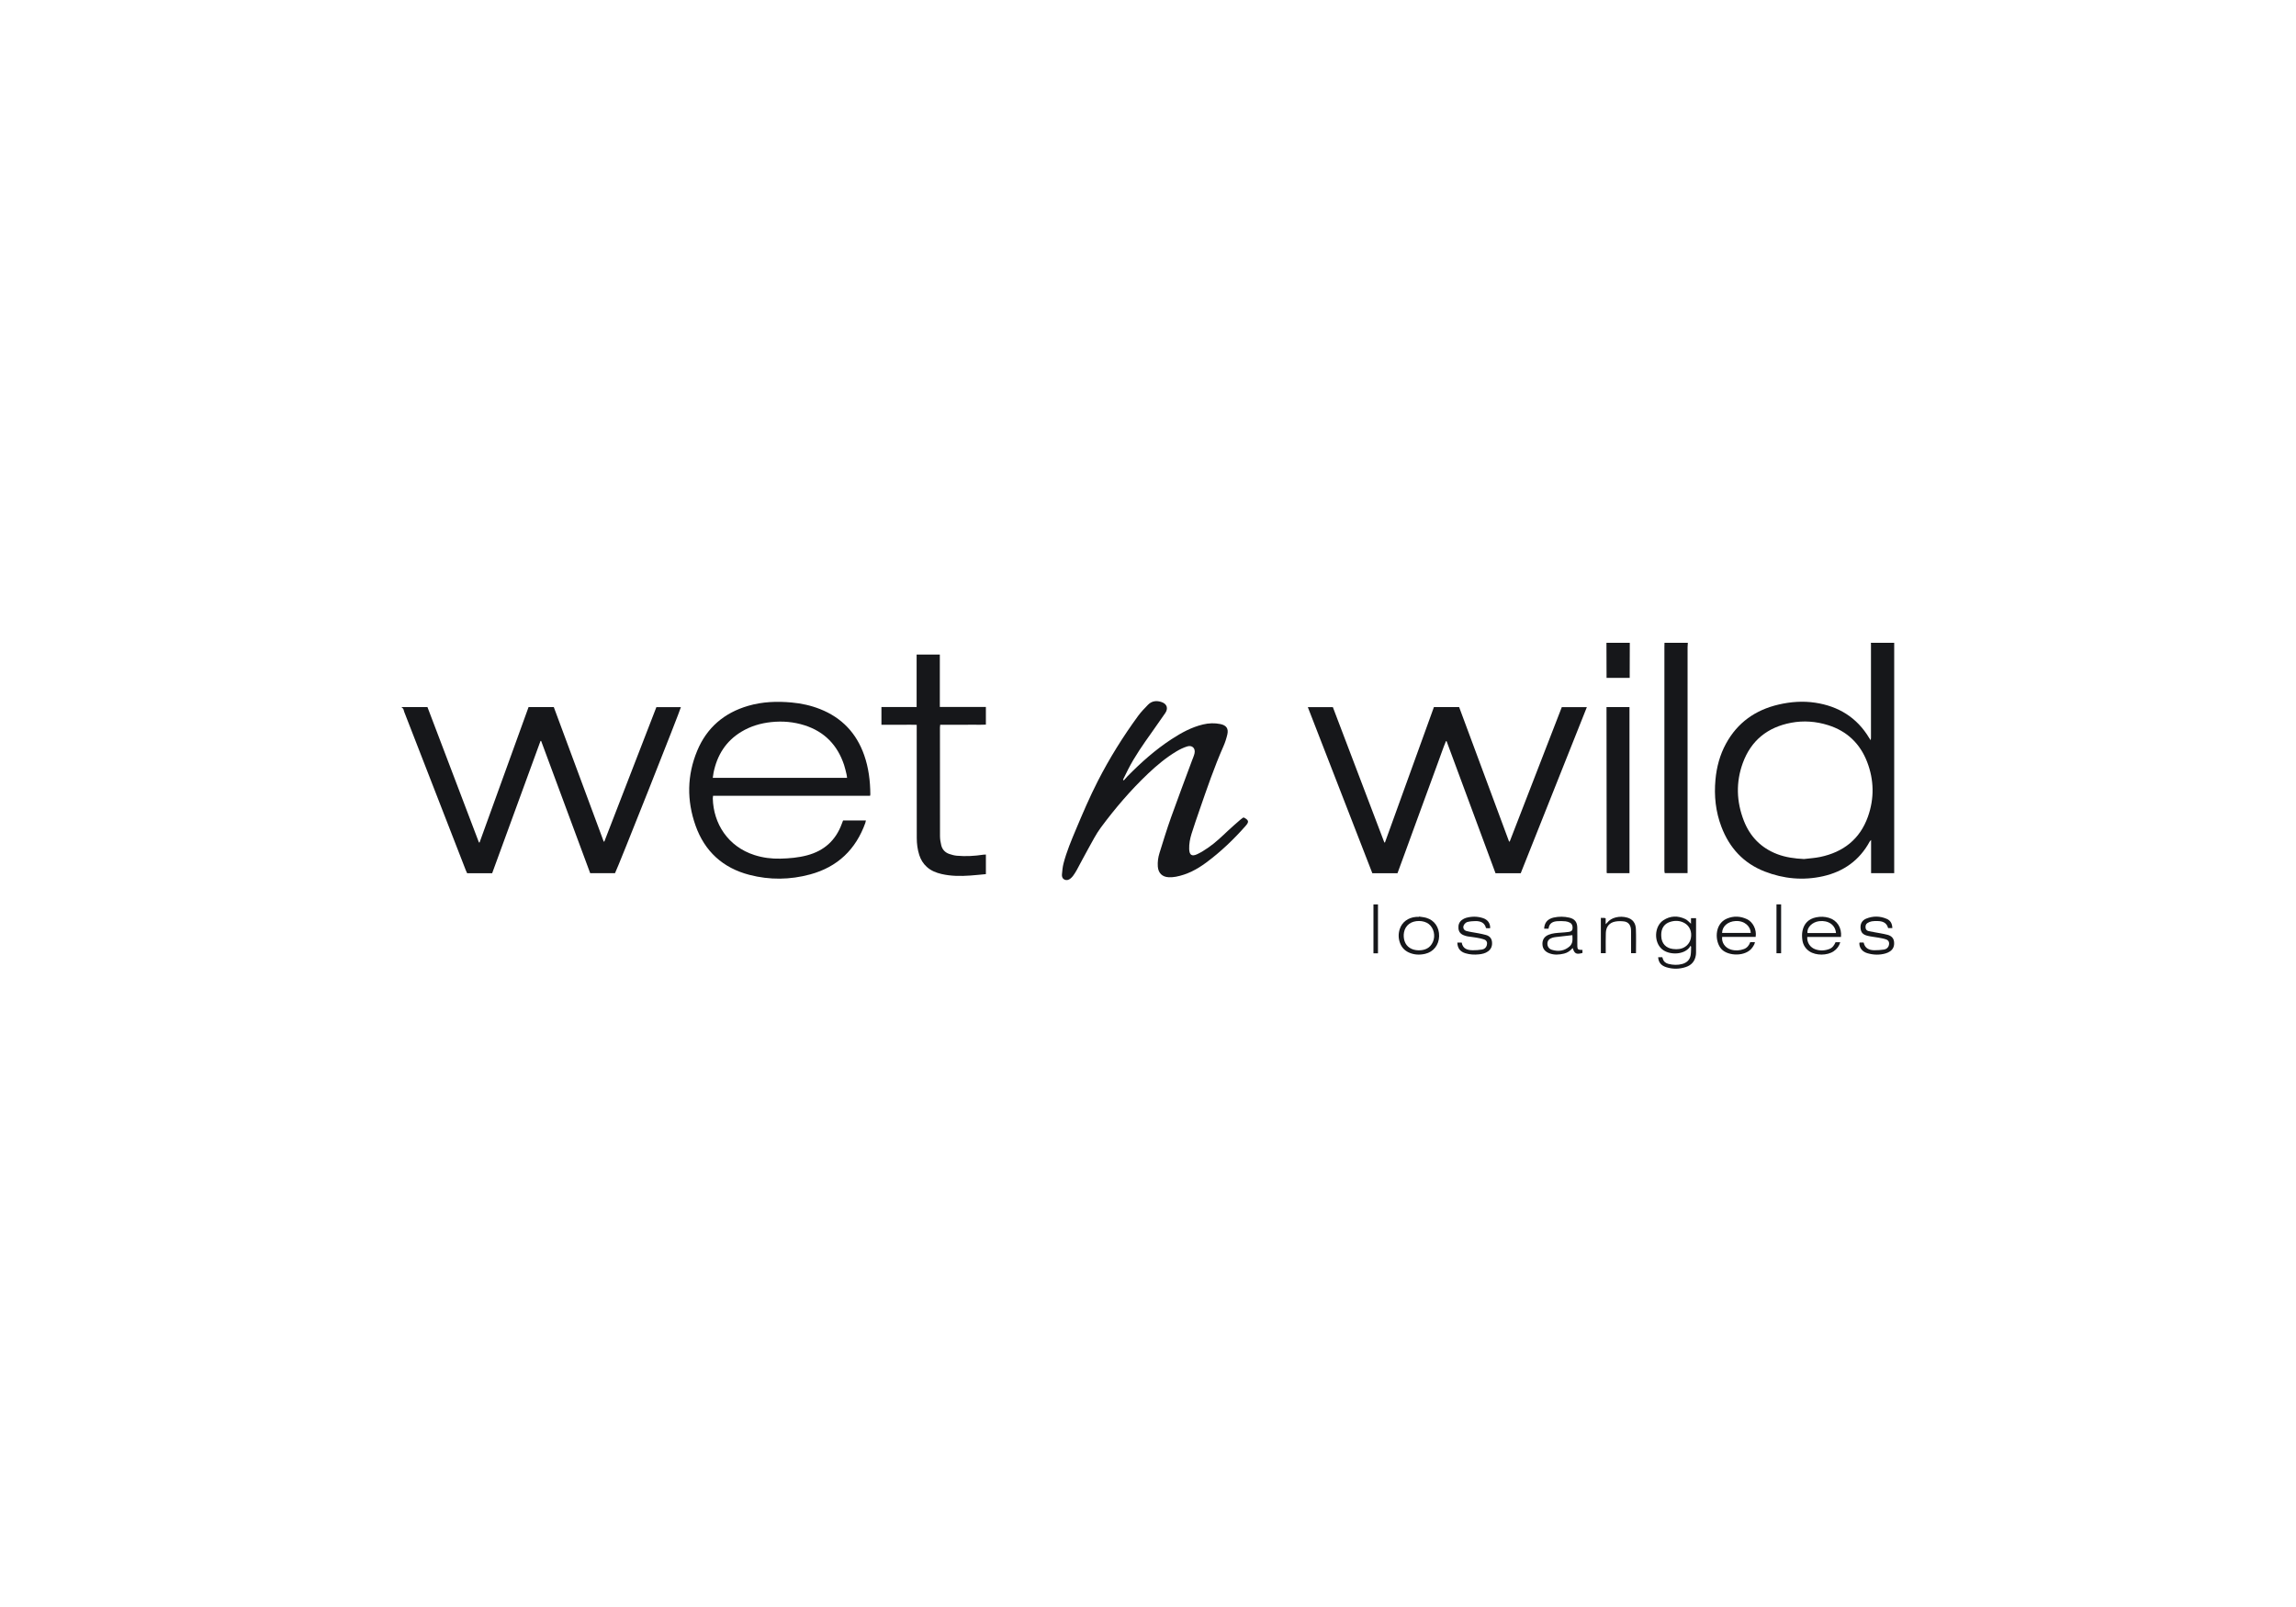 <svg width="200" height="140" viewBox="0 0 200 140" fill="none" xmlns="http://www.w3.org/2000/svg">
<path d="M35 61.599H37.234C38.731 65.535 40.225 69.463 41.718 73.391C41.737 73.393 41.755 73.395 41.773 73.398C43.201 69.469 44.614 65.535 46.042 61.601H48.24C49.691 65.509 51.139 69.413 52.589 73.318C52.606 73.319 52.623 73.32 52.64 73.32C54.15 69.421 55.66 65.521 57.176 61.606C57.889 61.606 58.6 61.606 59.311 61.606C59.296 61.798 53.78 75.704 53.571 76.072H51.411C49.988 72.235 48.563 68.393 47.138 64.551C47.12 64.55 47.102 64.549 47.084 64.548C45.68 68.389 44.276 72.231 42.872 76.073H40.691C40.653 75.99 40.608 75.902 40.573 75.811C38.785 71.21 36.999 66.609 35.208 62.009C35.16 61.884 35.17 61.712 35 61.654V61.599Z" fill="#16171A"/>
<path d="M165 56V76.067H162.987V73.179C162.919 73.253 162.885 73.277 162.868 73.309C161.981 74.95 160.589 75.936 158.795 76.338C157.073 76.723 155.368 76.565 153.724 75.926C151.875 75.208 150.646 73.865 149.948 72.028C149.445 70.707 149.301 69.335 149.43 67.93C149.531 66.824 149.811 65.771 150.343 64.794C151.344 62.954 152.904 61.852 154.927 61.381C155.979 61.136 157.048 61.057 158.118 61.218C160.148 61.525 161.751 62.506 162.82 64.29C162.851 64.342 162.887 64.389 162.955 64.488C162.967 64.383 162.977 64.334 162.977 64.285C162.978 61.56 162.978 58.834 162.977 56.109C162.977 56.073 162.97 56.036 162.967 56C163.645 56 164.322 56 165 56H165ZM157.14 74.837C157.611 74.779 158.09 74.754 158.553 74.657C160.566 74.236 162.014 73.109 162.711 71.149C163.276 69.56 163.249 67.947 162.639 66.37C162.021 64.775 160.888 63.692 159.246 63.175C158.19 62.843 157.107 62.76 156.017 62.967C153.963 63.356 152.523 64.515 151.808 66.484C151.2 68.154 151.258 69.845 151.902 71.499C152.44 72.879 153.398 73.867 154.795 74.405C155.548 74.695 156.334 74.797 157.14 74.837L157.14 74.837Z" fill="#16171A"/>
<path d="M147.025 56C147.017 56.127 147.002 56.254 147.002 56.38C147 62.811 147 69.241 147 75.671V76.066H145.013C145.003 76.012 144.989 75.953 144.984 75.893C144.978 75.83 144.982 75.765 144.982 75.701C144.982 69.244 144.982 62.786 144.983 56.329C144.983 56.219 144.988 56.11 144.991 56C145.669 56 146.347 56 147.025 56Z" fill="#16171A"/>
<path d="M141.968 56C141.966 56.904 141.963 57.807 141.96 58.711C141.96 58.819 141.96 58.926 141.96 59.054H139.944C139.941 58.037 139.938 57.018 139.935 56C140.613 56 141.29 56 141.968 56Z" fill="#16171A"/>
<path d="M113.922 61.604H116.102C117.597 65.537 119.091 69.464 120.585 73.391C120.604 73.393 120.623 73.394 120.641 73.396C122.062 69.467 123.483 65.538 124.905 61.602H127.103C128.552 65.505 130.001 69.407 131.45 73.31C131.47 73.31 131.49 73.31 131.51 73.31C133.02 69.412 134.531 65.514 136.045 61.605H138.228C136.303 66.44 134.385 71.258 132.467 76.075H130.272C128.853 72.245 127.432 68.409 126.01 64.573L125.955 64.565C125.696 65.19 125.483 65.834 125.247 66.469C125.012 67.103 124.781 67.739 124.549 68.374C124.313 69.018 124.078 69.662 123.842 70.305C123.606 70.949 123.37 71.593 123.135 72.237C122.904 72.872 122.673 73.508 122.441 74.143C122.206 74.786 121.969 75.429 121.732 76.075H119.542C117.674 71.265 115.803 66.447 113.922 61.604L113.922 61.604Z" fill="#16171A"/>
<path d="M75.791 69.33H62.112C62.103 69.418 62.089 69.488 62.09 69.557C62.145 71.74 63.398 73.749 65.724 74.493C66.455 74.727 67.205 74.823 67.971 74.804C68.759 74.785 69.54 74.719 70.308 74.514C71.79 74.119 72.797 73.212 73.325 71.775C73.36 71.68 73.397 71.587 73.439 71.478H75.427C75.41 71.553 75.401 71.621 75.379 71.685C74.55 74.005 72.96 75.53 70.576 76.177C68.821 76.653 67.043 76.675 65.28 76.217C62.964 75.615 61.382 74.168 60.587 71.921C59.817 69.745 59.841 67.552 60.73 65.41C61.567 63.391 63.083 62.099 65.18 61.489C66.419 61.128 67.686 61.084 68.963 61.201C69.816 61.279 70.644 61.462 71.44 61.777C73.333 62.527 74.605 63.873 75.277 65.786C75.666 66.894 75.805 68.042 75.813 69.21C75.813 69.237 75.804 69.263 75.791 69.33H75.791ZM73.787 67.767C73.769 67.64 73.763 67.549 73.741 67.462C73.674 67.188 73.614 66.909 73.526 66.641C72.954 64.921 71.829 63.745 70.087 63.188C69.142 62.886 68.173 62.803 67.185 62.907C66.252 63.005 65.374 63.267 64.571 63.754C63.221 64.573 62.462 65.798 62.154 67.323C62.126 67.463 62.111 67.606 62.088 67.767H73.788H73.787Z" fill="#16171A"/>
<path d="M97.89 67.99C97.993 67.874 98.091 67.754 98.199 67.643C99.381 66.438 100.636 65.319 102.053 64.394C102.907 63.837 103.796 63.349 104.801 63.112C105.297 62.995 105.798 62.976 106.299 63.078C106.823 63.185 107.029 63.469 106.911 63.983C106.829 64.337 106.716 64.689 106.569 65.021C105.771 66.83 105.135 68.699 104.489 70.564C104.25 71.254 104.01 71.945 103.792 72.642C103.658 73.07 103.575 73.512 103.588 73.965C103.604 74.487 103.812 74.638 104.287 74.416C104.633 74.255 104.959 74.044 105.274 73.826C105.884 73.402 106.419 72.886 106.959 72.378C107.312 72.046 107.681 71.73 108.046 71.411C108.128 71.339 108.221 71.281 108.299 71.224C108.334 71.227 108.355 71.222 108.369 71.23C108.791 71.463 108.814 71.599 108.496 71.959C107.458 73.136 106.327 74.216 105.064 75.151C104.271 75.738 103.409 76.197 102.425 76.38C102.228 76.417 102.024 76.431 101.824 76.425C101.241 76.406 100.893 76.061 100.854 75.481C100.828 75.084 100.883 74.692 101 74.316C101.323 73.279 101.642 72.238 102.006 71.215C102.598 69.553 103.225 67.904 103.836 66.25C103.912 66.045 104.006 65.843 104.053 65.632C104.15 65.193 103.852 64.895 103.421 65.026C103.093 65.127 102.774 65.282 102.478 65.459C101.579 65.998 100.778 66.667 100.018 67.385C98.499 68.823 97.144 70.411 95.899 72.087C95.476 72.656 95.155 73.302 94.805 73.923C94.46 74.536 94.139 75.164 93.803 75.782C93.707 75.958 93.596 76.127 93.48 76.291C93.418 76.38 93.338 76.459 93.255 76.529C93.107 76.653 92.936 76.716 92.745 76.636C92.546 76.552 92.488 76.37 92.504 76.183C92.532 75.857 92.562 75.526 92.644 75.211C92.91 74.191 93.319 73.222 93.726 72.252C94.32 70.836 94.925 69.424 95.624 68.055C96.642 66.064 97.822 64.172 99.141 62.367C99.393 62.022 99.697 61.711 99.995 61.403C100.331 61.055 100.753 61.014 101.189 61.165C101.656 61.326 101.78 61.717 101.502 62.123C101.115 62.689 100.72 63.25 100.322 63.809C99.584 64.845 98.853 65.885 98.272 67.021C98.119 67.32 97.973 67.623 97.824 67.924C97.846 67.946 97.868 67.968 97.89 67.99V67.99Z" fill="#16171A"/>
<path d="M79.845 57.022H81.867V61.587C83.218 61.592 84.54 61.586 85.878 61.59V63.129C85.558 63.149 85.233 63.136 84.908 63.138C84.569 63.141 84.23 63.139 83.891 63.139H82.903C82.574 63.139 82.246 63.139 81.898 63.139C81.89 63.237 81.877 63.315 81.877 63.394C81.877 66.549 81.874 69.703 81.882 72.858C81.883 73.119 81.929 73.386 81.991 73.641C82.081 74.011 82.327 74.27 82.687 74.395C82.901 74.469 83.127 74.53 83.351 74.55C84.12 74.619 84.887 74.577 85.65 74.46C85.721 74.449 85.792 74.45 85.879 74.445V76.153C85.415 76.196 84.961 76.245 84.506 76.277C83.672 76.336 82.84 76.333 82.02 76.143C81.543 76.033 81.096 75.856 80.725 75.518C80.412 75.233 80.203 74.885 80.075 74.486C79.92 74.003 79.859 73.505 79.858 73C79.854 69.836 79.854 66.672 79.853 63.508C79.853 63.4 79.853 63.291 79.853 63.146C79.499 63.132 79.164 63.141 78.829 63.139C78.49 63.138 78.151 63.139 77.812 63.139C77.474 63.139 77.138 63.139 76.78 63.139V61.593H79.845V57.022Z" fill="#16171A"/>
<path d="M139.94 61.601H141.941V76.067H139.986C139.983 76.064 139.976 76.058 139.97 76.051C139.964 76.044 139.954 76.037 139.954 76.031C139.949 71.303 139.944 66.576 139.94 61.848C139.94 61.776 139.94 61.705 139.94 61.601H139.94Z" fill="#16171A"/>
<path d="M144.438 83.391H144.798C144.813 83.432 144.831 83.472 144.842 83.514C144.914 83.769 145.095 83.914 145.341 83.975C145.738 84.073 146.141 84.09 146.537 83.981C146.929 83.873 147.202 83.624 147.27 83.212C147.311 82.966 147.299 82.712 147.311 82.461C147.283 82.444 147.254 82.428 147.226 82.412C147.208 82.453 147.198 82.5 147.172 82.534C146.639 83.22 145.371 83.202 144.774 82.693C144.043 82.069 144.094 80.694 144.899 80.167C145.502 79.773 146.161 79.757 146.809 80.069C146.988 80.155 147.125 80.327 147.299 80.474V79.989H147.74C147.74 80.083 147.74 80.172 147.74 80.261C147.74 81.13 147.74 81.999 147.739 82.868C147.739 82.977 147.741 83.088 147.725 83.196C147.649 83.727 147.351 84.084 146.844 84.249C146.281 84.433 145.71 84.442 145.142 84.261C144.694 84.118 144.47 83.842 144.438 83.391L144.438 83.391ZM146.01 82.694C146.072 82.69 146.173 82.689 146.272 82.676C146.787 82.608 147.188 82.235 147.288 81.735C147.399 81.186 147.19 80.67 146.733 80.415C146.317 80.184 145.872 80.176 145.432 80.33C145.006 80.481 144.772 80.802 144.717 81.249C144.704 81.358 144.706 81.468 144.711 81.578C144.737 82.195 145.112 82.6 145.725 82.674C145.806 82.684 145.889 82.686 146.01 82.694V82.694Z" fill="#16171A"/>
<path d="M134.89 80.905H134.508C134.528 80.535 134.663 80.247 134.983 80.067C135.092 80.005 135.217 79.96 135.341 79.934C135.794 79.836 136.251 79.84 136.702 79.944C137.166 80.051 137.385 80.324 137.394 80.802C137.403 81.277 137.396 81.752 137.397 82.227C137.397 82.309 137.394 82.392 137.4 82.474C137.417 82.693 137.461 82.734 137.689 82.752C137.733 82.755 137.778 82.752 137.844 82.752V83.021C137.31 83.17 137.153 83.092 136.994 82.59C136.788 82.828 136.549 83.002 136.245 83.076C135.81 83.182 135.375 83.211 134.95 83.046C134.621 82.919 134.397 82.697 134.363 82.323C134.325 81.902 134.505 81.593 134.899 81.434C135.243 81.294 135.61 81.277 135.976 81.251C136.185 81.237 136.395 81.221 136.604 81.193C136.767 81.172 136.936 81.144 136.976 80.935C137.02 80.707 136.946 80.486 136.759 80.386C136.641 80.323 136.503 80.277 136.371 80.264C136.144 80.242 135.914 80.239 135.686 80.251C135.276 80.272 134.948 80.414 134.89 80.904V80.905ZM136.968 81.469C136.475 81.525 135.988 81.579 135.502 81.637C135.403 81.649 135.304 81.669 135.208 81.699C134.944 81.783 134.803 81.95 134.792 82.182C134.78 82.444 134.913 82.661 135.181 82.745C135.752 82.924 136.287 82.842 136.739 82.436C136.846 82.339 136.931 82.182 136.958 82.04C136.996 81.849 136.968 81.644 136.968 81.469Z" fill="#16171A"/>
<path d="M152.46 82.082H152.869C152.846 82.159 152.835 82.227 152.805 82.285C152.76 82.374 152.705 82.459 152.648 82.542C152.084 83.356 150.548 83.31 149.964 82.697C149.365 82.068 149.306 80.502 150.425 80.028C151.02 79.776 151.621 79.808 152.204 80.091C152.66 80.313 153.041 80.957 152.932 81.619H150.014C149.95 82.114 150.272 82.578 150.778 82.727C151.158 82.838 151.54 82.818 151.911 82.68C152.186 82.579 152.354 82.368 152.46 82.082H152.46ZM150.008 81.273H152.505C152.494 80.73 151.99 80.196 151.182 80.239C150.511 80.274 150.02 80.695 150.008 81.273Z" fill="#16171A"/>
<path d="M160.366 81.624H157.427C157.39 82.119 157.682 82.557 158.16 82.713C158.565 82.846 158.973 82.823 159.37 82.667C159.635 82.562 159.778 82.34 159.891 82.087H160.302C160.204 82.43 160.007 82.681 159.73 82.871C159.167 83.257 158.184 83.26 157.615 82.88C157.269 82.648 157.063 82.312 157.003 81.911C156.964 81.644 156.956 81.357 157.011 81.096C157.143 80.456 157.543 80.05 158.197 79.917C158.571 79.841 158.944 79.85 159.309 79.959C160.026 80.172 160.447 80.821 160.366 81.625L160.366 81.624ZM159.93 81.284C159.872 80.576 159.265 80.159 158.469 80.251C157.861 80.321 157.38 80.804 157.449 81.284H159.93Z" fill="#16171A"/>
<path d="M161.984 82.11H162.324C162.334 82.12 162.343 82.126 162.345 82.133C162.456 82.625 162.817 82.778 163.265 82.783C163.546 82.786 163.831 82.765 164.109 82.724C164.317 82.693 164.478 82.569 164.537 82.347C164.598 82.113 164.522 81.919 164.291 81.839C164.077 81.764 163.849 81.728 163.626 81.686C163.312 81.629 162.99 81.602 162.681 81.526C162.258 81.421 162.099 81.227 162.069 80.857C162.039 80.478 162.199 80.177 162.567 80.028C163.161 79.787 163.767 79.797 164.354 80.052C164.681 80.194 164.827 80.465 164.838 80.856H164.472C164.348 80.375 163.981 80.243 163.535 80.24C163.371 80.239 163.203 80.236 163.043 80.265C162.913 80.289 162.779 80.342 162.667 80.414C162.514 80.512 162.484 80.679 162.509 80.852C162.532 81.01 162.65 81.091 162.787 81.121C163.117 81.191 163.452 81.241 163.784 81.304C164 81.345 164.216 81.383 164.427 81.441C164.731 81.526 164.948 81.708 164.986 82.042C165.026 82.385 164.931 82.681 164.637 82.881C164.519 82.961 164.381 83.024 164.242 83.063C163.719 83.212 163.191 83.195 162.672 83.045C162.232 82.917 161.983 82.609 161.963 82.205C161.962 82.179 161.974 82.153 161.984 82.11Z" fill="#16171A"/>
<path d="M129.809 80.855C129.766 80.86 129.722 80.869 129.678 80.869C129.605 80.869 129.533 80.862 129.445 80.858C129.328 80.377 128.967 80.24 128.53 80.243C128.295 80.245 128.053 80.264 127.827 80.321C127.711 80.351 127.588 80.464 127.525 80.572C127.393 80.799 127.492 81.044 127.751 81.111C128.087 81.198 128.433 81.239 128.774 81.305C128.998 81.349 129.222 81.393 129.441 81.455C129.741 81.54 129.93 81.734 129.965 82.055C130.001 82.388 129.905 82.669 129.63 82.875C129.387 83.057 129.1 83.116 128.806 83.145C128.42 83.183 128.036 83.162 127.663 83.051C127.191 82.911 126.963 82.614 126.945 82.116H127.327C127.419 82.667 127.833 82.779 128.302 82.784C128.565 82.787 128.832 82.766 129.092 82.723C129.3 82.689 129.459 82.564 129.516 82.342C129.575 82.116 129.508 81.929 129.289 81.849C129.077 81.772 128.85 81.729 128.626 81.689C128.365 81.642 128.1 81.619 127.839 81.576C127.731 81.559 127.626 81.523 127.524 81.485C127.241 81.382 127.069 81.191 127.043 80.88C127.018 80.575 127.106 80.318 127.358 80.136C127.461 80.063 127.578 79.998 127.698 79.964C128.194 79.825 128.694 79.823 129.185 79.987C129.601 80.126 129.813 80.431 129.809 80.856V80.855Z" fill="#16171A"/>
<path d="M123.598 79.849C123.813 79.885 124.034 79.901 124.243 79.961C124.953 80.168 125.38 80.791 125.359 81.565C125.339 82.329 124.868 82.929 124.144 83.096C123.659 83.208 123.18 83.188 122.72 82.979C122.344 82.808 122.087 82.523 121.946 82.134C121.804 81.741 121.8 81.345 121.925 80.95C122.122 80.333 122.657 79.935 123.347 79.88C123.429 79.874 123.512 79.879 123.594 79.879L123.598 79.849H123.598ZM123.572 82.79C124.13 82.795 124.575 82.598 124.814 82.065C125.058 81.519 124.897 80.843 124.456 80.498C124.015 80.152 123.206 80.151 122.755 80.482C122.238 80.862 122.201 81.541 122.351 81.993C122.516 82.49 122.973 82.785 123.572 82.79Z" fill="#16171A"/>
<path d="M139.448 79.965C139.565 79.965 139.656 79.963 139.746 79.967C139.78 79.968 139.814 79.984 139.866 79.998V80.513C139.931 80.451 139.964 80.427 139.987 80.396C140.182 80.148 140.44 80.001 140.741 79.925C141.077 79.841 141.414 79.848 141.746 79.941C142.206 80.071 142.479 80.4 142.5 80.939C142.527 81.631 142.507 82.326 142.507 83.041H142.079V82.764C142.079 82.252 142.079 81.74 142.078 81.228C142.078 81.118 142.079 81.007 142.064 80.899C142.017 80.555 141.813 80.317 141.47 80.273C141.219 80.241 140.954 80.239 140.706 80.284C140.193 80.377 139.9 80.734 139.881 81.267C139.863 81.752 139.873 82.237 139.872 82.722C139.871 82.821 139.872 82.92 139.872 83.041H139.448V79.966L139.448 79.965Z" fill="#16171A"/>
<path d="M155.15 83.046H154.746V78.787H155.15V83.046Z" fill="#16171A"/>
<path d="M120.033 83.052H119.639V78.791H120.033V83.052Z" fill="#16171A"/>
</svg>
